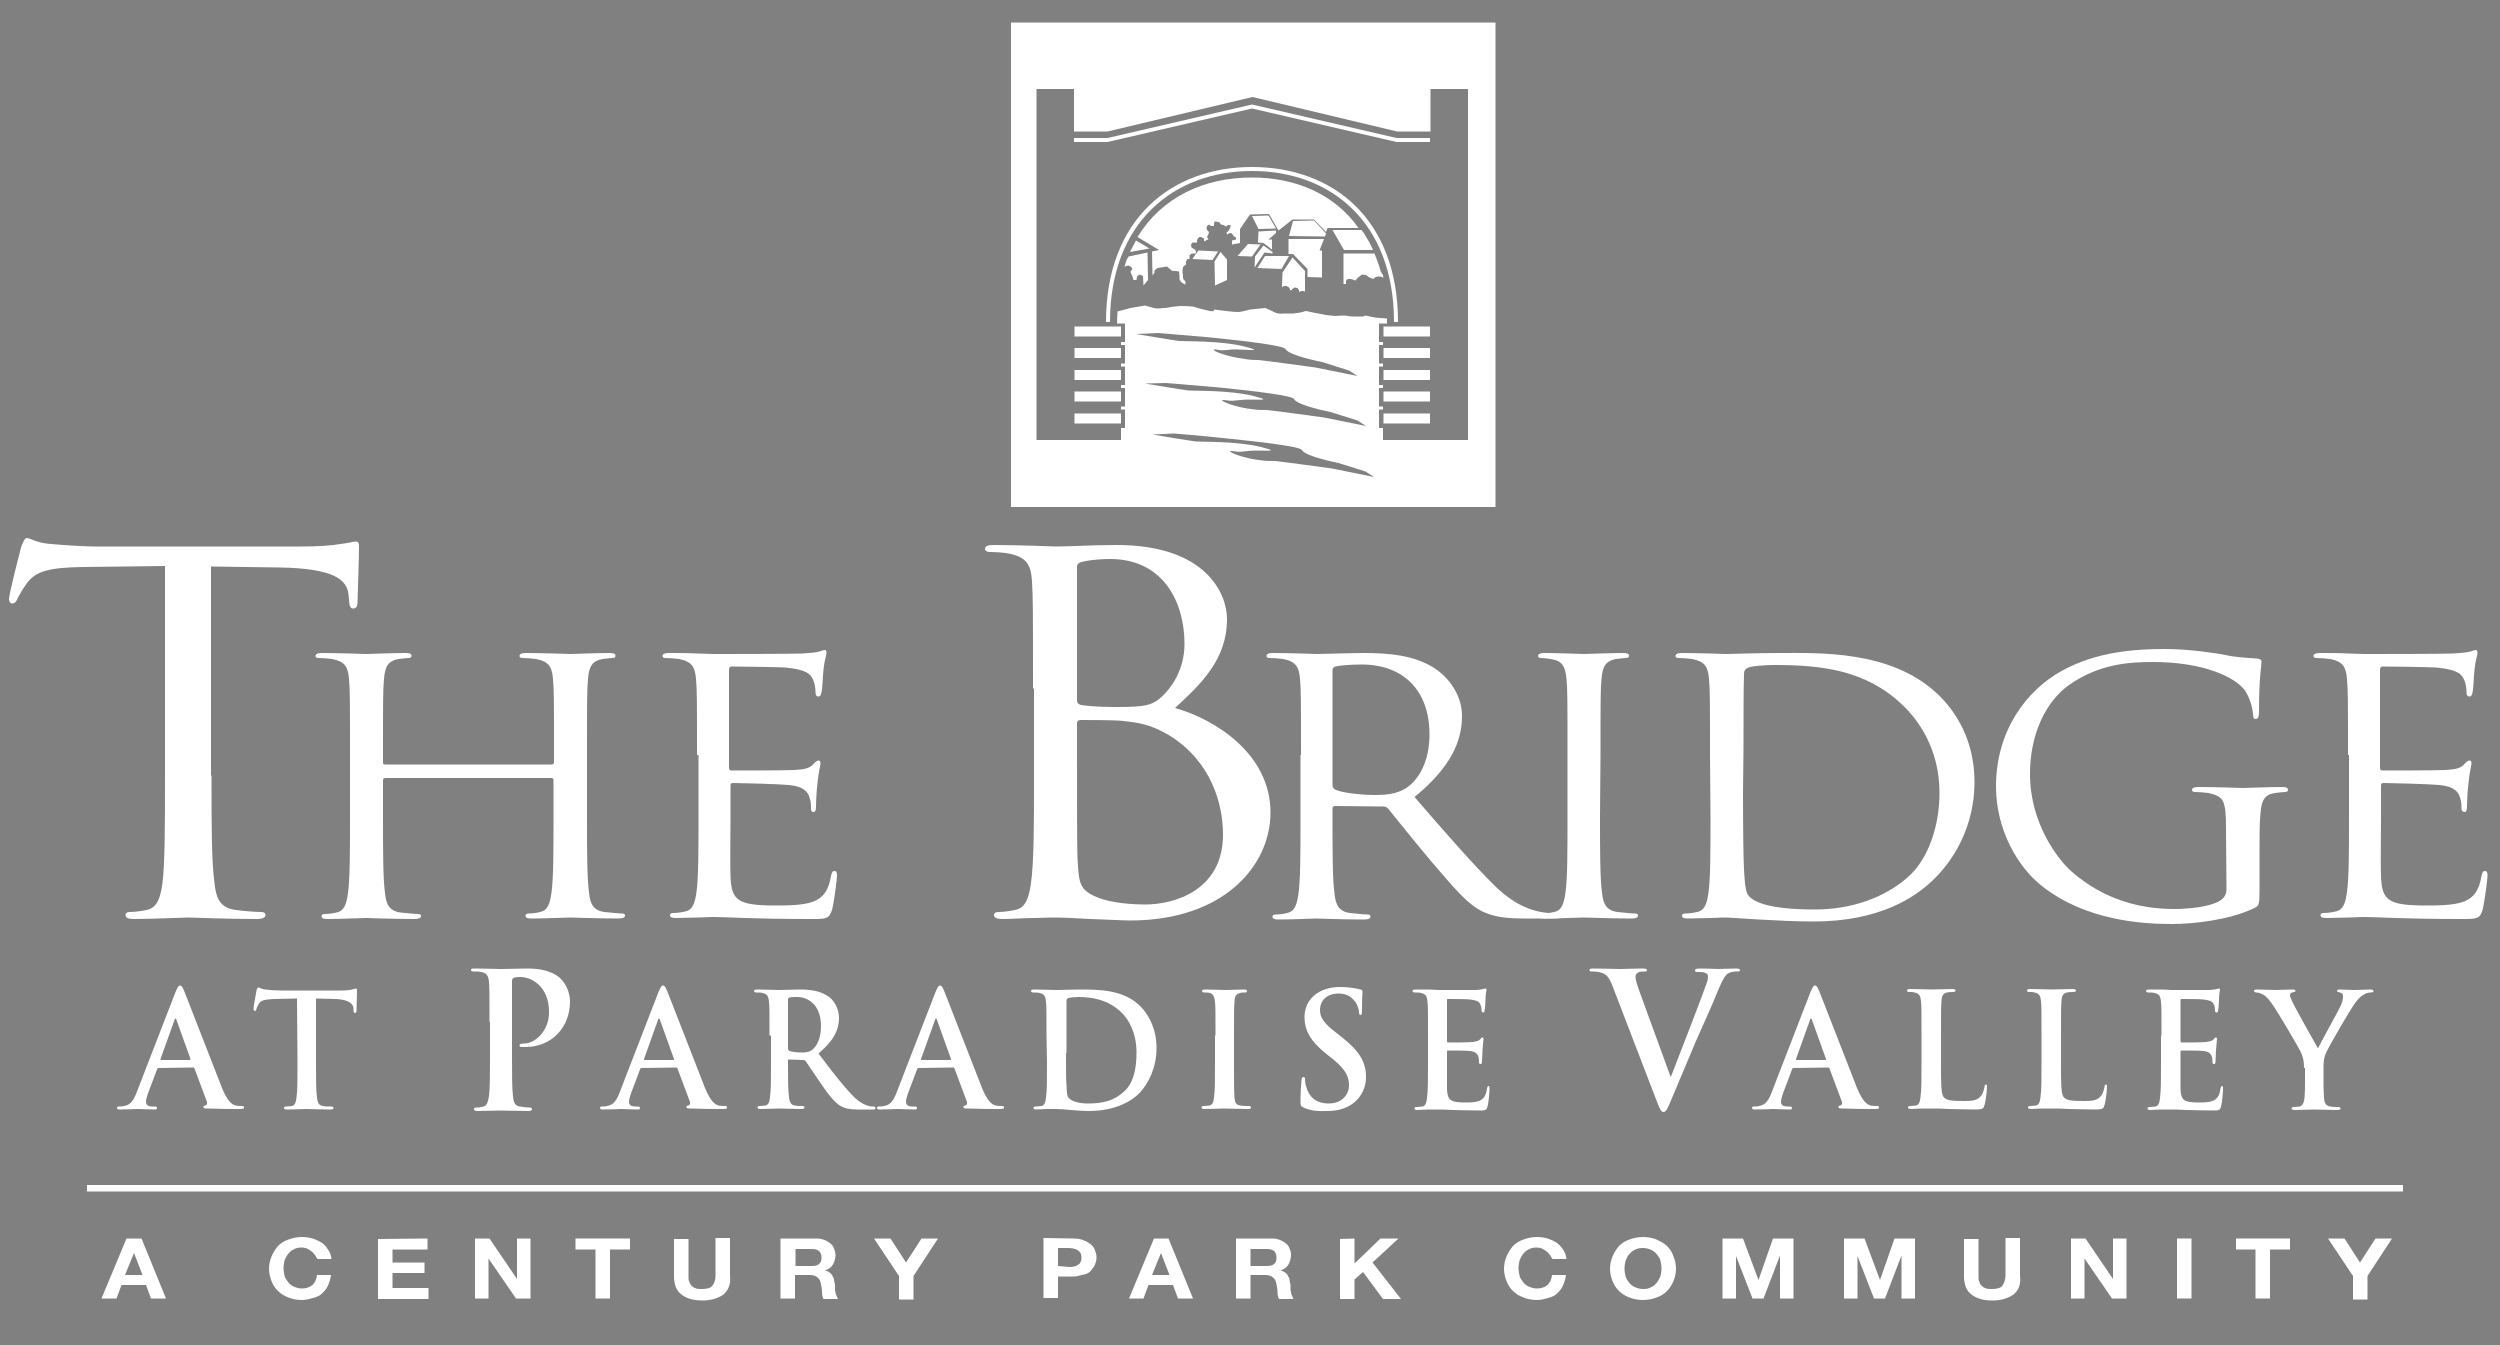 <?xml version="1.0" encoding="utf-8"?>
<!-- Generator: Adobe Illustrator 25.4.1, SVG Export Plug-In . SVG Version: 6.00 Build 0)  -->
<svg version="1.1" id="Layer_1" xmlns="http://www.w3.org/2000/svg" xmlns:xlink="http://www.w3.org/1999/xlink" x="0px" y="0px"
	 viewBox="0 0 500 269" style="enable-background:new 0 0 500 269;" xml:space="preserve">
<rect x="0" y="0" width="500" height="269" fill="#808080" stroke="none"/>
<style type="text/css">
	.st0{display:none;}
	.st1{display:inline;stroke:#000000;}
	.st2{fill:#00583D;}
	.st3{fill:#FFFFFF;}
</style>
<g id="Layer_1_1_">
</g>
<g id="Layer_4" class="st0">
	<rect class="st1" width="500" height="251"/>
</g>
<path class="st2" d="M250.4,35.2"/>
<path class="st2" d="M250.4,35.2"/>
<g>
	<polygon class="st3" points="253.7,43.1 250.5,43.2 250.4,43.2 251.7,45.8 255.2,45.7 	"/>
	<polygon class="st3" points="255.2,46.1 251.7,46.3 251.6,48.5 252.7,48.6 254.4,49.9 254.4,47.9 253.7,47.9 255.2,46.6 	"/>
	<polygon class="st3" points="242.9,52.3 243,57.1 245.4,56 245.4,51.9 244.1,50.4 	"/>
	<polygon class="st3" points="249.6,48.8 247.5,51.2 250.4,51.3 252.1,48.9 	"/>
	<polygon class="st3" points="257.7,47.8 257.7,50.8 258.6,50.8 261.5,53.8 261.5,55.4 264.4,55.5 264.4,50.1 263.9,50.1 
		264.8,47.8 	"/>
	<polygon class="st3" points="254.5,50.7 254.5,50.4 252.7,49.1 251,51.3 250.9,53.5 252.9,50.5 	"/>
	<polygon class="st3" points="253,51.2 251.5,53.6 256.3,53.8 257.8,51.2 	"/>
	<path class="st3" d="M258.5,51.5l-2,3l-0.1,2.8v0.2l0.2-0.2c0,0,0.3-0.3,0.9,0C258,57.5,258,58,258,58l0.2,0.1l0.4-0.4l0.3-0.2
		l0.6,0.1l0.3,0.4v0.4l0.5-0.2h0.4l0.3,0.1v-4.1L258.5,51.5z"/>
	<rect x="214.9" y="78.3" class="st3" width="9.3" height="2"/>
	<rect x="214.9" y="82.7" class="st3" width="9.3" height="2"/>
	<rect x="214.9" y="74" class="st3" width="9.3" height="2"/>
	<path class="st3" d="M225.7,51.3c0,0.1-0.1,0.2-0.2,0.4l-0.1,0.1c-0.2,0.5-0.4,1.1-0.5,1.6l0.3-0.2l0.5-0.1l0.4,0.2l0.4,0.4
		l-0.4,0.7l0.4,0.9l0.2,0.7h0.6l0.1-0.7l0.5-0.4l0.7,0.3l0.1,1.9l0.9-1.1l-0.1-5.5L225.7,51.3z"/>
	<rect x="214.9" y="69.6" class="st3" width="9.3" height="2"/>
	<path class="st3" d="M227.2,48.1l-1,1.9c-0.1,0.1-0.1,0.2-0.2,0.4l3.9-0.7L227.2,48.1L227.2,48.1z"/>
	<rect x="214.9" y="65.3" class="st3" width="9.3" height="2"/>
	<rect x="276.7" y="74" class="st3" width="9.3" height="2"/>
	<rect x="276.7" y="78.3" class="st3" width="9.3" height="2"/>
	<rect x="276.7" y="69.6" class="st3" width="9.3" height="2"/>
	<rect x="276.7" y="82.7" class="st3" width="9.3" height="2"/>
	<path class="st3" d="M279.6,64.4c0-20.8-13.2-31-29.2-31c-15.9,0-29.2,10.2-29.2,31h0.8c0-20,12.8-30.2,28.4-30.2
		s28.4,10.1,28.4,30.2H279.6z"/>
	<rect x="276.7" y="65.3" class="st3" width="9.3" height="2"/>
	<path class="st3" d="M202.2,4.5v96.9h96.9V4.5H202.2z M248.9,69.3c-4.7-1.2-12-1-13-1.1s-8.7-1.4-8.7-1.4l4.3-0.2
		c0,0,5.1,0.4,10.7,0.9c6.9,0.7,14.5,1.6,14.9,2.3c0.6,1.3,7.3,2.6,7.3,2.6l5.4,1.7l1.7,1.1l-8.4-1.7c0,0-10.2-1.4-11.4-1.5
		s-0.5,0.2-4-0.4s-5.9-1.8-4.6-1.7c1.2,0.1,0.7,0.3,3.3,0C248.8,69.8,253.5,70.5,248.9,69.3z M233.2,76.6c0,0,5.1,0.4,10.7,0.9
		c6.9,0.7,14.5,1.6,14.9,2.3c0.6,1.3,7.3,2.6,7.3,2.6l5.4,1.7l1.7,1.1l-8.4-1.7c0,0-10.2-1.4-11.4-1.5s-0.5,0.2-4-0.3
		c-3.5-0.6-5.9-1.8-4.6-1.7c1.2,0.1,0.7,0.3,3.3,0c2.5-0.3,7.3,0.4,2.6-0.8c-4.7-1.2-12-1-13-1.1s-8.7-1.4-8.7-1.4L233.2,76.6z
		 M266.4,93.7c0,0-10.2-1.4-11.4-1.5c-1.3-0.1-0.5,0.2-4-0.3c-3.5-0.6-5.9-1.8-4.6-1.7c1.2,0.1,0.7,0.3,3.2,0s7.3,0.4,2.6-0.8
		c-4.7-1.2-12-1-13-1.1s-8.7-1.4-8.7-1.4l4.3-0.2c0,0,5.1,0.4,10.7,1c6.8,0.7,14.5,1.6,14.9,2.3c0.6,1.3,7.3,2.6,7.3,2.6l5.4,1.7
		l1.7,1.1L266.4,93.7z M293.5,88h-16.9v-2.4h-0.8v-3.7h0.8v-0.6h-0.8v-3.7h0.8V77h-0.8v-3.7h0.8v-0.6h-0.8V69h0.8v-0.6h-0.8v-3.7
		h1.6c0-0.4,0-0.7,0-1l-1.3-0.1l-1.1-0.1c0,0-1.1-0.2-1.5-0.3c-0.4-0.2-0.9,0.1-0.9,0.1s-0.9,0-1.5,0s-0.9,0-1.5-0.1
		c-0.6-0.2-2.6,0-2.6,0l-1.8-0.2l-2.6-0.5l-1.4-0.3l-1.1,0.3l-1.4,0.2h-2.1c0,0-0.8,0.2-1.8-0.3c-1.1-0.5-1.7-0.8-1.7-0.8l-3.1,0.3
		c0,0-1.7,0.5-2.4,0.5c-0.8,0-2.4-0.2-2.4-0.2l-2.4-0.3c0,0,0.2,0.5-0.8,0.3c-0.9-0.2-2.6-0.6-3.1-0.8s-2.9-0.2-2.9-0.2l-1.8,0.2
		c0,0-0.9,0.2-1.4,0.2s-1.2,0.2-2,0s-1.8-0.5-1.8-0.5l-2.9,0.5l-2.6,0.7c0,0.8-0.1,1.6-0.1,2.4h1.6v3.7h-0.8V69h0.8v3.7h-0.8v0.6
		h0.8V77h-0.8v0.6h0.8v3.7h-0.8v0.6h0.8v3.7h-0.8V88h-16.9V17.8h7.5v8.5h6.7l29-6.9l28.9,6.9h6.7v-8.5h7.5V88H293.5z"/>
	<polygon class="st3" points="250.4,20.9 221.5,27.6 214.8,27.6 214.8,28.4 221.5,28.4 250.4,21.7 279.3,28.4 286,28.4 286,27.6 
		279.3,27.6 	"/>
	<polygon class="st3" points="239.2,50.7 238.5,51.8 242.5,52 243.6,50.3 239.7,50.1 239.3,50.6 239.4,50.7 	"/>
	<path class="st3" d="M250.4,35.5c-9.6,0-18,3.9-22.9,11.9l4.3,2.6l-1.4,0.3l0.1,4.8l0.4-0.6v-0.4l0.6-0.5l1.9-0.3l0.7,0.6l0.4,0.3
		h0.6l0.7,0.1l0.1,0.9v0.7l0.4,0.6l0.7,0.4l0.1-0.2v-0.4l-0.4-0.4l-0.1-0.4V55l-0.1-0.5V54l0.1-0.6c0,0,0,0,0.6-0.5v-0.6l0.3-0.5
		h0.4v-0.4V51l0.5-0.3h0.7l0.1-0.2l-0.1-0.5l-0.8-0.5l-0.1-0.6l0.3-0.4h0.4h0.5V48l0.4-0.6h0.4l0.6,0.3c0,0,0,0,0,0.4
		s0.5-0.1,0.5-0.1l0.4-0.1l-0.3-0.5c0,0,0,0,0.3-0.6l0.1-0.4l-0.4-0.4l-0.1-0.4l0.1-0.4l0.4-0.3l0.4,0.3h0.6v-0.4l0.1-0.5l0.9,0.1
		l0.4,0.5l0.5,0.1l0.5,0.3l0.4-0.3h0.5v0.4l-0.4,0.8l-0.4,0.3l0.1,0.4l0.6-0.3l0.4,0.1l0.3,0.5l0.5,0.3v0.4l-0.4,0.1l-0.4,0.1v0.4
		v0.4l0.5-0.1l1.1-0.2v-2.8l2-2.9l3.8-0.1l1.9,3.3l2.8-2.2h4.3l2.4,2.5l0.3-0.8h6.2C266.9,38.8,259.1,35.5,250.4,35.5z"/>
	<polygon class="st3" points="258.6,44.2 257.8,47.2 265,47.3 265.2,46.7 262.8,44.1 	"/>
	<path class="st3" d="M272.9,46.8l-0.3-0.4c-0.1-0.1-0.2-0.3-0.3-0.4h-5.8l2.3,4h5.8c-0.2-0.5-0.5-1-0.7-1.5
		C273.6,48,273.2,47.4,272.9,46.8z"/>
	<path class="st3" d="M276,53.8c-0.1-0.3-0.2-0.7-0.3-1c-0.3-0.7-0.5-1.4-0.8-2.1h-6.2v6.1h0.5c0,0,0,0,0-0.3
		c-0.1-1.1,1.3-0.6,1.3-0.6l0.6,0.2l0.5-0.6l0.8-0.6l0.8,0.1l0.7,0.5l0.8,0.3l0.4-0.4l0.4-0.1h0.5l0.4,0.1l0.3,0.2
		c-0.1-0.2-0.1-0.4-0.1-0.6C276.2,54.5,276.1,54.2,276,53.8z"/>
	<path class="st3" d="M274.6,50L274.6,50c0.1,0.2,0.2,0.4,0.3,0.7l0,0C274.8,50.4,274.7,50.2,274.6,50z"/>
</g>
<path class="st3" d="M31.7,213.6c-0.2,0-0.2,0.1-0.3,0.3l-1.7,4.5c-0.3,0.8-0.5,1.6-0.5,1.9c0,0.6,0.3,1,1.2,1h0.5
	c0.4,0,0.5,0.1,0.5,0.3c0,0.3-0.2,0.3-0.5,0.3c-1,0-2.3-0.1-3.3-0.1c-0.3,0-2,0.1-3.6,0.1c-0.4,0-0.6-0.1-0.6-0.3s0.1-0.3,0.4-0.3
	s0.7,0,1-0.1c1.4-0.2,2-1.3,2.6-2.9l7.7-19.9c0.4-0.9,0.6-1.3,0.9-1.3c0.3,0,0.5,0.3,0.8,1c0.7,1.7,5.7,14.7,7.6,19.5
	c1.2,2.9,2.1,3.3,2.7,3.5c0.5,0.1,0.9,0.1,1.3,0.1c0.2,0,0.4,0,0.4,0.3s-0.3,0.3-1.4,0.3c-1.1,0-3.3,0-5.8-0.1c-0.6,0-0.9,0-0.9-0.3
	c0-0.2,0.1-0.3,0.4-0.3c0.2-0.1,0.4-0.3,0.3-0.7l-2.5-6.7c-0.1-0.2-0.2-0.2-0.3-0.2L31.7,213.6L31.7,213.6z M37.9,212
	c0.2,0,0.2-0.1,0.2-0.2l-2.8-7.8c0-0.1-0.1-0.3-0.2-0.3c-0.1,0-0.2,0.2-0.2,0.3l-2.8,7.8c0,0.1,0,0.2,0.1,0.2H37.9z"/>
<path class="st3" d="M59.4,199.7l-4.6,0.1c-1.8,0.1-2.5,0.2-3,0.9c-0.3,0.5-0.5,0.9-0.5,1.1c-0.1,0.3-0.2,0.4-0.3,0.4
	c-0.2,0-0.3-0.2-0.3-0.5c0-0.5,0.6-3.4,0.6-3.6c0.1-0.4,0.2-0.6,0.4-0.6s0.6,0.3,1.3,0.4c0.9,0.1,2.1,0.2,3.1,0.2h12.2
	c1,0,1.7-0.1,2.1-0.2c0.5-0.1,0.7-0.2,0.8-0.2c0.2,0,0.2,0.2,0.2,0.7c0,0.7-0.1,2.9-0.1,3.7c0,0.3-0.1,0.5-0.3,0.5
	c-0.2,0-0.3-0.2-0.3-0.6v-0.4c-0.1-0.8-0.9-1.7-3.6-1.8l-3.9-0.1v13c0,2.9,0,5.4,0.2,6.8c0.1,0.9,0.3,1.6,1.2,1.7
	c0.4,0.1,1.1,0.1,1.6,0.1c0.3,0,0.5,0.1,0.5,0.3s-0.2,0.3-0.6,0.3c-2,0-4-0.1-4.8-0.1c-0.7,0-2.6,0.1-3.9,0.1
	c-0.4,0-0.6-0.1-0.6-0.3s0.1-0.3,0.5-0.3c0.5,0,0.8-0.1,1.1-0.1c0.6-0.1,0.8-0.8,0.9-1.7c0.2-1.3,0.2-3.8,0.2-6.8L59.4,199.7
	L59.4,199.7z"/>
<path class="st3" d="M97.9,204.4c0-5.7,0-6.7-0.1-7.9c-0.1-1.3-0.4-1.9-1.6-2.1c-0.3-0.1-0.9-0.1-1.4-0.1c-0.4,0-0.6-0.1-0.6-0.3
	c0-0.3,0.3-0.3,0.8-0.3c1.9,0,4.2,0.1,5.2,0.1c1.5,0,3.6-0.1,5.3-0.1c4.5,0,6.2,1.6,6.7,2.1c0.8,0.8,1.8,2.5,1.8,4.5
	c0,5.3-3.8,9.1-8.9,9.1c-0.2,0-0.6,0-0.8,0c-0.2,0-0.4-0.1-0.4-0.3c0-0.3,0.3-0.4,1-0.4c2,0,4.9-2.4,4.9-6.2c0-1.2-0.1-3.7-2.1-5.6
	c-1.3-1.2-2.8-1.5-3.6-1.5c-0.5,0-1.1,0-1.4,0.2c-0.2,0.1-0.3,0.3-0.3,0.7v15c0,3.4,0,6.4,0.2,8c0.1,1,0.3,1.9,1.4,2
	c0.5,0.1,1.3,0.2,1.8,0.2c0.4,0,0.6,0.1,0.6,0.3c0,0.3-0.3,0.4-0.7,0.4c-2.4,0-4.7-0.1-5.6-0.1c-0.8,0-3.1,0.1-4.6,0.1
	c-0.5,0-0.7-0.1-0.7-0.4c0-0.2,0.1-0.3,0.6-0.3s1-0.1,1.3-0.2c0.7-0.1,0.9-1,1.1-2.1c0.2-1.6,0.2-4.5,0.2-8v-6.8L97.9,204.4
	L97.9,204.4z"/>
<path class="st3" d="M128.3,213.6c-0.2,0-0.2,0.1-0.3,0.3l-1.7,4.5c-0.3,0.8-0.5,1.6-0.5,1.9c0,0.6,0.3,1,1.2,1h0.5
	c0.4,0,0.5,0.1,0.5,0.3c0,0.3-0.2,0.3-0.5,0.3c-1,0-2.3-0.1-3.3-0.1c-0.3,0-2,0.1-3.6,0.1c-0.4,0-0.6-0.1-0.6-0.3s0.1-0.3,0.4-0.3
	s0.7,0,1-0.1c1.4-0.2,2-1.3,2.6-2.9l7.7-19.9c0.4-0.9,0.6-1.3,0.9-1.3c0.3,0,0.5,0.3,0.8,1c0.7,1.7,5.7,14.7,7.6,19.5
	c1.2,2.9,2.1,3.3,2.7,3.5c0.5,0.1,0.9,0.1,1.3,0.1c0.2,0,0.4,0,0.4,0.3s-0.3,0.3-1.4,0.3c-1.1,0-3.3,0-5.8-0.1c-0.6,0-0.9,0-0.9-0.3
	c0-0.2,0.1-0.3,0.4-0.3c0.2-0.1,0.4-0.3,0.3-0.7l-2.5-6.7c-0.1-0.2-0.2-0.2-0.3-0.2L128.3,213.6L128.3,213.6z M134.6,212
	c0.2,0,0.2-0.1,0.2-0.2L132,204c0-0.1-0.1-0.3-0.2-0.3c-0.1,0-0.2,0.2-0.2,0.3l-2.8,7.8c0,0.1,0,0.2,0.1,0.2H134.6z"/>
<path class="st3" d="M153.9,207.1c0-4.8,0-5.7-0.1-6.7c-0.1-1.1-0.3-1.6-1.3-1.8c-0.2-0.1-0.8-0.1-1.2-0.1c-0.3,0-0.5-0.1-0.5-0.3
	s0.2-0.3,0.7-0.3c1.6,0,3.6,0.1,4.2,0.1c1,0,3.4-0.1,4.3-0.1c1.9,0,4,0.2,5.7,1.4c0.9,0.6,2.1,2.2,2.1,4.3c0,2.3-1,4.5-4.1,7.1
	c2.7,3.6,4.9,6.4,6.7,8.3c1.7,1.8,3,2.1,3.4,2.2c0.3,0.1,0.6,0.1,0.9,0.1c0.2,0,0.4,0.1,0.4,0.3c0,0.3-0.2,0.3-0.6,0.3h-2.9
	c-1.7,0-2.5-0.2-3.3-0.6c-1.3-0.7-2.5-2.2-4.2-4.7c-1.2-1.7-2.6-3.9-3-4.4c-0.2-0.2-0.3-0.2-0.6-0.2l-2.7-0.1
	c-0.2,0-0.2,0.1-0.2,0.3v0.4c0,3,0,5.5,0.2,6.8c0.1,0.9,0.3,1.6,1.2,1.7c0.5,0.1,1.1,0.1,1.5,0.1c0.2,0,0.4,0.1,0.4,0.3
	s-0.2,0.3-0.6,0.3c-1.8,0-4.1-0.1-4.5-0.1c-0.6,0-2.5,0.1-3.7,0.1c-0.4,0-0.6-0.1-0.6-0.3s0.1-0.3,0.5-0.3c0.5,0,0.8-0.1,1.1-0.1
	c0.6-0.1,0.8-0.8,0.9-1.7c0.2-1.3,0.2-3.8,0.2-6.8v-5.5H153.9z M157.6,209.6c0,0.3,0.1,0.5,0.3,0.6c0.6,0.2,1.6,0.3,2.3,0.3
	c1.2,0,1.6-0.1,2.2-0.5c0.9-0.7,1.8-2.2,1.8-4.8c0-4.5-2.9-5.8-4.7-5.8c-0.8,0-1.3,0-1.6,0.1c-0.2,0.1-0.3,0.2-0.3,0.4V209.6z"/>
<path class="st3" d="M183.7,213.6c-0.2,0-0.2,0.1-0.3,0.3l-1.7,4.5c-0.3,0.8-0.5,1.6-0.5,1.9c0,0.6,0.3,1,1.2,1h0.5
	c0.4,0,0.5,0.1,0.5,0.3c0,0.3-0.2,0.3-0.5,0.3c-1,0-2.3-0.1-3.3-0.1c-0.3,0-2,0.1-3.6,0.1c-0.4,0-0.6-0.1-0.6-0.3s0.1-0.3,0.4-0.3
	c0.3,0,0.7,0,1-0.1c1.4-0.2,2-1.3,2.6-2.9l7.7-19.9c0.4-0.9,0.6-1.3,0.9-1.3c0.3,0,0.5,0.3,0.8,1c0.7,1.7,5.7,14.7,7.6,19.5
	c1.2,2.9,2.1,3.3,2.7,3.5c0.5,0.1,0.9,0.1,1.3,0.1c0.2,0,0.4,0,0.4,0.3s-0.3,0.3-1.4,0.3c-1.1,0-3.3,0-5.8-0.1c-0.6,0-0.9,0-0.9-0.3
	c0-0.2,0.1-0.3,0.4-0.3c0.2-0.1,0.4-0.3,0.3-0.7l-2.5-6.7c-0.1-0.2-0.2-0.2-0.3-0.2L183.7,213.6L183.7,213.6z M190,212
	c0.2,0,0.2-0.1,0.2-0.2l-2.8-7.8c0-0.1-0.1-0.3-0.2-0.3c-0.1,0-0.2,0.2-0.2,0.3l-2.8,7.8c0,0.1,0,0.2,0.1,0.2H190z"/>
<path class="st3" d="M209.3,207.1c0-4.8,0-5.7-0.1-6.7c-0.1-1.1-0.3-1.6-1.3-1.8c-0.2-0.1-0.8-0.1-1.2-0.1c-0.3,0-0.5-0.1-0.5-0.3
	s0.2-0.3,0.7-0.3c1.6,0,3.6,0.1,4.4,0.1c1,0,2.9-0.1,4.7-0.1c3.8,0,9,0,12.3,3.6c1.5,1.6,3,4.3,3,8.1c0,4-1.6,7-3.3,8.9
	c-1.4,1.5-4.6,3.7-10.3,3.7c-1.1,0-2.4-0.1-3.5-0.2c-1.2-0.1-2.2-0.2-3-0.2c-0.3,0-1,0-1.8,0c-0.7,0-1.5,0.1-2.1,0.1
	c-0.4,0-0.6-0.1-0.6-0.3s0.1-0.3,0.5-0.3c0.5,0,0.8-0.1,1.1-0.1c0.6-0.1,0.8-0.8,0.9-1.7c0.2-1.3,0.2-3.8,0.2-6.8L209.3,207.1
	L209.3,207.1z M213.2,210.6c0,3.4,0,5.8,0.1,6.4c0,0.8,0.1,2.1,0.3,2.4c0.4,0.6,1.6,1.3,4,1.3c3.1,0,5.2-0.6,7.1-2.3
	c2-1.7,2.6-4.6,2.6-7.9c0-4-1.6-6.6-2.9-7.9c-2.8-2.8-6.3-3.2-8.7-3.2c-0.6,0-1.8,0.1-2,0.2c-0.3,0.1-0.4,0.3-0.4,0.6
	c0,1.1,0,3.8,0,6.3v4.1L213.2,210.6L213.2,210.6z"/>
<path class="st3" d="M243.1,207.1c0-4.8,0-5.7-0.1-6.7c-0.1-1.1-0.4-1.6-1-1.8c-0.3-0.1-0.7-0.1-1.1-0.1c-0.3,0-0.5-0.1-0.5-0.3
	s0.2-0.3,0.7-0.3c1.2,0,3.1,0.1,4,0.1c0.8,0,2.6-0.1,3.7-0.1c0.4,0,0.6,0.1,0.6,0.3c0,0.3-0.2,0.3-0.5,0.3s-0.6,0-0.9,0.1
	c-0.8,0.2-1.1,0.7-1.1,1.8c-0.1,1-0.1,1.9-0.1,6.7v5.6c0,3.1,0,5.6,0.1,6.9c0.1,0.9,0.3,1.4,1.2,1.5c0.4,0.1,1.1,0.1,1.6,0.1
	c0.3,0,0.5,0.1,0.5,0.3s-0.2,0.3-0.6,0.3c-2,0-4-0.1-4.8-0.1c-0.7,0-2.6,0.1-3.9,0.1c-0.4,0-0.6-0.1-0.6-0.3s0.1-0.3,0.5-0.3
	c0.5,0,0.8-0.1,1.1-0.1c0.6-0.1,0.8-0.7,0.9-1.6c0.2-1.3,0.2-3.8,0.2-6.9v-5.5H243.1z"/>
<path class="st3" d="M260.7,221.5c-0.5-0.2-0.6-0.4-0.6-1.1c0-1.7,0.1-3.6,0.2-4.2c0-0.5,0.1-0.8,0.4-0.8s0.3,0.3,0.3,0.5
	c0,0.4,0.1,1.1,0.3,1.6c0.7,2.4,2.5,3.2,4.4,3.2c2.8,0,4.1-1.9,4.1-3.6c0-1.6-0.5-3-3-5.1l-1.4-1.1c-3.4-2.7-4.5-4.9-4.5-7.5
	c0-3.5,2.8-6,7.1-6c2,0,3.3,0.3,4.1,0.5c0.3,0.1,0.4,0.2,0.4,0.4c0,0.4-0.1,1.3-0.1,3.8c0,0.7-0.1,0.9-0.3,0.9
	c-0.2,0-0.3-0.2-0.3-0.6c0-0.3-0.2-1.3-0.8-2.1c-0.5-0.6-1.3-1.6-3.3-1.6c-2.3,0-3.7,1.4-3.7,3.3c0,1.5,0.7,2.6,3.3,4.6l0.9,0.7
	c3.7,2.9,5,5.1,5,8.1c0,1.8-0.7,4-2.9,5.5c-1.5,1-3.3,1.3-4.9,1.3C263.4,222.3,262,222.1,260.7,221.5z"/>
<path class="st3" d="M285.6,207.1c0-4.8,0-5.7-0.1-6.7c-0.1-1.1-0.3-1.6-1.3-1.8c-0.2-0.1-0.8-0.1-1.2-0.1c-0.3,0-0.5-0.1-0.5-0.3
	s0.2-0.3,0.7-0.3c0.8,0,1.7,0,2.5,0s1.5,0.1,1.9,0.1c1,0,7.1,0,7.7,0c0.6-0.1,1.1-0.1,1.3-0.2c0.2,0,0.3-0.1,0.5-0.1
	s0.2,0.1,0.2,0.3s-0.2,0.6-0.2,2.1c0,0.3-0.1,1.7-0.2,2.1c0,0.2-0.1,0.3-0.3,0.3s-0.3-0.2-0.3-0.4s0-0.8-0.2-1.1
	c-0.2-0.6-0.5-0.9-2.1-1.1c-0.5-0.1-3.7-0.1-4.4-0.1c-0.2,0-0.2,0.1-0.2,0.3v8c0,0.2,0,0.4,0.2,0.4c0.7,0,4.2,0,4.9-0.1
	c0.7-0.1,1.2-0.2,1.5-0.5c0.2-0.3,0.3-0.4,0.5-0.4c0.1,0,0.2,0.1,0.2,0.3s-0.1,0.7-0.2,2.3c0,0.6-0.1,1.9-0.1,2.1
	c0,0.3,0,0.6-0.3,0.6c-0.2,0-0.3-0.1-0.3-0.3c0-0.3,0-0.7-0.1-1.1c-0.2-0.6-0.6-1.1-1.7-1.2c-0.6-0.1-3.6-0.1-4.4-0.1
	c-0.2,0-0.2,0.1-0.2,0.3v2.5c0,1.1,0,4,0,4.9c0.1,2.2,0.6,2.7,3.7,2.7c0.8,0,2.1,0,2.9-0.4s1.2-1,1.4-2.4c0.1-0.3,0.1-0.5,0.3-0.5
	c0.2,0,0.2,0.3,0.2,0.6c0,0.7-0.2,2.9-0.4,3.5c-0.2,0.8-0.5,0.8-1.7,0.8c-2.3,0-4-0.1-5.3-0.1c-1.3-0.1-2.3-0.1-3.2-0.1
	c-0.3,0-1,0-1.7,0s-1.5,0.1-2.1,0.1c-0.4,0-0.6-0.1-0.6-0.3s0.1-0.3,0.5-0.3c0.5,0,0.8-0.1,1.1-0.1c0.6-0.1,0.8-0.8,0.9-1.7
	c0.2-1.3,0.2-3.8,0.2-6.8L285.6,207.1L285.6,207.1z"/>
<path class="st3" d="M322.5,197.2c-0.8-2.1-1.4-2.5-2.8-2.8c-0.5-0.1-1.1-0.1-1.4-0.1s-0.4-0.1-0.4-0.3c0-0.3,0.4-0.3,0.9-0.3
	c1.9,0,4,0.1,5.3,0.1c0.9,0,2.6-0.1,4.5-0.1c0.4,0,0.8,0.1,0.8,0.3c0,0.3-0.2,0.3-0.5,0.3c-0.6,0-1.1,0-1.4,0.3
	c-0.3,0.2-0.4,0.4-0.4,0.8c0,0.5,0.3,1.5,0.8,2.9l6.2,17h0.1c1.6-4.1,6.3-16.2,7.1-18.6c0.2-0.5,0.3-1,0.3-1.4
	c0-0.3-0.1-0.6-0.5-0.7c-0.4-0.2-1-0.2-1.5-0.2c-0.3,0-0.6,0-0.6-0.3s0.3-0.4,1-0.4c1.8,0,3.3,0.1,3.8,0.1c0.6,0,2.3-0.1,3.4-0.1
	c0.5,0,0.8,0.1,0.8,0.3c0,0.3-0.2,0.3-0.6,0.3s-1.1,0-1.8,0.4c-0.5,0.3-1,1-2,3.4c-1.4,3.5-2.4,5.5-4.4,10.1
	c-2.3,5.5-4,9.5-4.8,11.4c-0.9,2.2-1.2,2.8-1.7,2.8s-0.7-0.5-1.4-2.3L322.5,197.2z"/>
<path class="st3" d="M358.7,213.6c-0.2,0-0.2,0.1-0.3,0.3l-1.7,4.5c-0.3,0.8-0.5,1.6-0.5,1.9c0,0.6,0.3,1,1.2,1h0.5
	c0.4,0,0.5,0.1,0.5,0.3c0,0.3-0.2,0.3-0.5,0.3c-1,0-2.3-0.1-3.3-0.1c-0.3,0-2,0.1-3.6,0.1c-0.4,0-0.6-0.1-0.6-0.3s0.1-0.3,0.4-0.3
	s0.7,0,1-0.1c1.4-0.2,2-1.3,2.6-2.9l7.7-19.9c0.4-0.9,0.6-1.3,0.9-1.3s0.5,0.3,0.8,1c0.7,1.7,5.7,14.7,7.6,19.5
	c1.2,2.9,2.1,3.3,2.7,3.5c0.5,0.1,0.9,0.1,1.3,0.1c0.2,0,0.4,0,0.4,0.3s-0.3,0.3-1.4,0.3s-3.3,0-5.8-0.1c-0.6,0-0.9,0-0.9-0.3
	c0-0.2,0.1-0.3,0.4-0.3c0.2-0.1,0.4-0.3,0.3-0.7l-2.5-6.7c-0.1-0.2-0.2-0.2-0.3-0.2L358.7,213.6L358.7,213.6z M365,212
	c0.2,0,0.2-0.1,0.2-0.2l-2.8-7.8c0-0.1-0.1-0.3-0.2-0.3s-0.2,0.2-0.2,0.3l-2.8,7.8c0,0.1,0,0.2,0.1,0.2H365z"/>
<path class="st3" d="M388.2,212.7c0,4.1,0,6.2,0.6,6.8c0.5,0.5,1.3,0.7,3.7,0.7c1.6,0,2.8,0,3.6-0.9c0.4-0.4,0.7-1.3,0.8-1.9
	c0-0.3,0.1-0.5,0.3-0.5c0.2,0,0.2,0.2,0.2,0.5s-0.2,2.7-0.5,3.6c-0.2,0.7-0.3,0.9-1.9,0.9c-2.2,0-3.8-0.1-5.2-0.1
	c-1.4-0.1-2.5-0.1-3.7-0.1c-0.3,0-1,0-1.8,0c-0.7,0-1.5,0.1-2.1,0.1c-0.4,0-0.6-0.1-0.6-0.3s0.1-0.3,0.5-0.3c0.5,0,0.8-0.1,1.1-0.1
	c0.6-0.1,0.8-0.8,0.9-1.7c0.2-1.3,0.2-3.8,0.2-6.8V207c0-4.8,0-5.7-0.1-6.7c-0.1-1.1-0.3-1.6-1.3-1.8c-0.2-0.1-0.6-0.1-1-0.1
	c-0.3,0-0.5-0.1-0.5-0.3s0.2-0.3,0.7-0.3c1.4,0,3.4,0.1,4.2,0.1c0.7,0,3-0.1,4.2-0.1c0.4,0,0.6,0.1,0.6,0.3s-0.2,0.3-0.5,0.3
	s-0.8,0-1.2,0.1c-0.8,0.2-1.1,0.7-1.1,1.8c-0.1,1-0.1,1.9-0.1,6.7L388.2,212.7L388.2,212.7z"/>
<path class="st3" d="M412.2,212.7c0,4.1,0,6.2,0.6,6.8c0.5,0.5,1.3,0.7,3.7,0.7c1.6,0,2.8,0,3.6-0.9c0.4-0.4,0.7-1.3,0.8-1.9
	c0-0.3,0.1-0.5,0.3-0.5c0.2,0,0.2,0.2,0.2,0.5s-0.2,2.7-0.5,3.6c-0.2,0.7-0.3,0.9-1.9,0.9c-2.2,0-3.8-0.1-5.2-0.1
	c-1.4-0.1-2.5-0.1-3.7-0.1c-0.3,0-1,0-1.8,0c-0.7,0-1.5,0.1-2.1,0.1c-0.4,0-0.6-0.1-0.6-0.3s0.1-0.3,0.5-0.3c0.5,0,0.8-0.1,1.1-0.1
	c0.6-0.1,0.8-0.8,0.9-1.7c0.2-1.3,0.2-3.8,0.2-6.8V207c0-4.8,0-5.7-0.1-6.7c-0.1-1.1-0.3-1.6-1.3-1.8c-0.2-0.1-0.6-0.1-1-0.1
	c-0.3,0-0.5-0.1-0.5-0.3s0.2-0.3,0.7-0.3c1.4,0,3.4,0.1,4.2,0.1c0.7,0,3-0.1,4.2-0.1c0.4,0,0.7,0.1,0.7,0.3s-0.2,0.3-0.6,0.3
	c-0.3,0-0.8,0-1.2,0.1c-0.8,0.2-1.1,0.7-1.1,1.8c-0.1,1-0.1,1.9-0.1,6.7L412.2,212.7L412.2,212.7z"/>
<path class="st3" d="M432.3,207.1c0-4.8,0-5.7-0.1-6.7c-0.1-1.1-0.3-1.6-1.3-1.8c-0.2-0.1-0.8-0.1-1.2-0.1c-0.3,0-0.5-0.1-0.5-0.3
	s0.2-0.3,0.7-0.3c0.8,0,1.7,0,2.5,0s1.5,0.1,1.9,0.1c1,0,7.1,0,7.7,0c0.6-0.1,1.1-0.1,1.3-0.2c0.2,0,0.3-0.1,0.5-0.1
	s0.2,0.1,0.2,0.3s-0.2,0.6-0.2,2.1c0,0.3-0.1,1.7-0.2,2.1c0,0.2-0.1,0.3-0.3,0.3c-0.2,0-0.3-0.2-0.3-0.4s0-0.8-0.2-1.1
	c-0.2-0.6-0.5-0.9-2.1-1.1c-0.5-0.1-3.7-0.1-4.4-0.1c-0.2,0-0.2,0.1-0.2,0.3v8c0,0.2,0,0.4,0.2,0.4c0.7,0,4.2,0,4.9-0.1
	c0.7-0.1,1.2-0.2,1.5-0.5c0.2-0.3,0.3-0.4,0.5-0.4c0.1,0,0.2,0.1,0.2,0.3s-0.1,0.7-0.2,2.3c0,0.6-0.1,1.9-0.1,2.1
	c0,0.3,0,0.6-0.3,0.6c-0.2,0-0.3-0.1-0.3-0.3c0-0.3,0-0.7-0.1-1.1c-0.2-0.6-0.6-1.1-1.7-1.2c-0.6-0.1-3.6-0.1-4.4-0.1
	c-0.2,0-0.2,0.1-0.2,0.3v2.5c0,1.1,0,4,0,4.9c0.1,2.2,0.6,2.7,3.7,2.7c0.8,0,2.1,0,2.9-0.4s1.2-1,1.4-2.4c0.1-0.3,0.1-0.5,0.3-0.5
	c0.2,0,0.2,0.3,0.2,0.6c0,0.7-0.2,2.9-0.4,3.5c-0.2,0.8-0.5,0.8-1.7,0.8c-2.3,0-4-0.1-5.3-0.1c-1.3-0.1-2.3-0.1-3.2-0.1
	c-0.3,0-1,0-1.8,0c-0.7,0-1.5,0.1-2.1,0.1c-0.4,0-0.6-0.1-0.6-0.3s0.1-0.3,0.5-0.3c0.5,0,0.8-0.1,1.1-0.1c0.6-0.1,0.8-0.8,0.9-1.7
	c0.2-1.3,0.2-3.8,0.2-6.8v-5.7H432.3z"/>
<path class="st3" d="M460.8,213.6c0-1.7-0.3-2.4-0.7-3.3c-0.2-0.5-4.3-7.5-5.4-9.1c-0.8-1.2-1.5-2-2.1-2.3c-0.4-0.2-0.9-0.4-1.3-0.4
	c-0.2,0-0.5-0.1-0.5-0.3s0.2-0.3,0.6-0.3c0.6,0,2.9,0.1,3.9,0.1c0.6,0,1.9-0.1,3.3-0.1c0.3,0,0.5,0.1,0.5,0.3s-0.2,0.2-0.7,0.3
	c-0.3,0.1-0.4,0.3-0.4,0.6c0,0.2,0.2,0.6,0.4,1.1c0.4,1,4.7,8.6,5.2,9.5c0.3-0.8,4.2-7.7,4.6-8.7c0.3-0.7,0.4-1.2,0.4-1.7
	c0-0.3-0.1-0.7-0.6-0.8c-0.3-0.1-0.6-0.1-0.6-0.3s0.2-0.3,0.5-0.3c1,0,2,0.1,2.9,0.1c0.7,0,2.7-0.1,3.3-0.1c0.3,0,0.6,0.1,0.6,0.3
	s-0.2,0.3-0.6,0.3c-0.3,0-0.9,0.1-1.3,0.4c-0.6,0.3-1,0.7-1.7,1.6c-1,1.3-5.3,8.7-5.9,10.1c-0.5,1.1-0.5,2.1-0.5,3.2v2.6
	c0,0.5,0,1.8,0.1,3.2c0.1,0.9,0.3,1.6,1.3,1.7c0.4,0.1,1.1,0.1,1.5,0.1c0.3,0,0.5,0.1,0.5,0.3s-0.2,0.3-0.6,0.3
	c-1.9,0-3.9-0.1-4.7-0.1c-0.8,0-2.7,0.1-3.8,0.1c-0.4,0-0.7-0.1-0.7-0.3s0.2-0.3,0.5-0.3c0.4,0,0.8-0.1,1.1-0.1
	c0.6-0.1,0.9-0.8,1-1.7c0.1-1.3,0.1-2.7,0.1-3.2v-2.8L460.8,213.6L460.8,213.6z"/>
<path class="st3" d="M42.3,155.1c0,9.5,0,17.3,0.6,21.5c0.3,2.9,1,5,4.3,5.4c1.5,0.2,4,0.4,5,0.4c0.7,0,0.9,0.3,0.9,0.6
	c0,0.5-0.6,0.8-1.8,0.8c-6.1,0-13-0.3-13.6-0.3c-0.6,0-7.5,0.3-10.8,0.3c-1.2,0-1.8-0.2-1.8-0.8c0-0.3,0.2-0.6,0.9-0.6
	c1,0,2.3-0.2,3.3-0.4c2.2-0.4,2.8-2.6,3.2-5.4c0.5-4.2,0.5-12,0.5-21.5v-41.9l-16.3,0.2c-6.8,0.1-9.5,0.8-11.3,3.2
	c-1.2,1.7-1.5,2.4-1.9,3.1c-0.3,0.8-0.7,1-1.1,1c-0.3,0-0.6-0.3-0.6-0.9c0-1,2.2-9.5,2.4-10.3c0.2-0.6,0.7-1.9,1.1-1.9
	c0.8,0,1.9,1,4.9,1.2c3.2,0.3,7.4,0.5,8.7,0.5h41.4c3.5,0,6.1-0.2,7.8-0.5c1.7-0.2,2.6-0.5,3.1-0.5c0.6,0,0.6,0.6,0.6,1.2
	c0,3-0.3,9.8-0.3,10.9c0,0.9-0.3,1.3-0.8,1.3c-0.6,0-0.8-0.3-0.9-1.7l-0.1-1.1c-0.3-3-3-5.2-13.6-5.4l-13.9-0.2v41.8L42.3,155.1
	L42.3,155.1z"/>
<path class="st3" d="M117.4,163.3c0,6.7,0,12.3,0.4,15.2c0.2,2,0.7,3.6,3.1,3.9c1.1,0.1,2.8,0.3,3.5,0.3c0.5,0,0.6,0.2,0.6,0.4
	c0,0.4-0.4,0.6-1.3,0.6c-4.3,0-9.2-0.2-9.6-0.2s-5.3,0.2-7.7,0.2c-0.9,0-1.3-0.1-1.3-0.6c0-0.2,0.2-0.4,0.6-0.4
	c0.7,0,1.6-0.1,2.3-0.3c1.6-0.3,2-1.8,2.3-3.9c0.4-2.9,0.4-8.5,0.4-15.2V156c0-0.3-0.2-0.4-0.5-0.4H77.1c-0.2,0-0.5,0.1-0.5,0.4v7.4
	c0,6.7,0,12.3,0.4,15.2c0.2,2,0.7,3.6,3.1,3.9c1.1,0.1,2.8,0.3,3.5,0.3c0.5,0,0.6,0.2,0.6,0.4c0,0.4-0.4,0.6-1.3,0.6
	c-4.3,0-9.2-0.2-9.6-0.2s-5.3,0.2-7.7,0.2c-0.9,0-1.3-0.1-1.3-0.6c0-0.2,0.2-0.4,0.6-0.4c0.7,0,1.6-0.1,2.4-0.3
	c1.6-0.3,2-1.8,2.3-3.9c0.4-2.9,0.4-8.5,0.4-15.2V151c0-11,0-12.9-0.2-15.2c-0.2-2.4-0.8-3.5-3.4-4c-0.6-0.1-2-0.2-2.7-0.2
	c-0.3,0-0.6-0.1-0.6-0.4c0-0.4,0.4-0.6,1.3-0.6c3.5,0,8.5,0.2,8.9,0.2s5.3-0.2,7.7-0.2c0.9,0,1.3,0.1,1.3,0.6c0,0.3-0.3,0.4-0.6,0.4
	c-0.5,0-1,0.1-2,0.2c-2.1,0.4-2.7,1.5-2.9,4c-0.2,2.2-0.2,4.2-0.2,15.2v1.5c0,0.4,0.2,0.4,0.5,0.4h33.2c0.2,0,0.5-0.1,0.5-0.4V151
	c0-11,0-12.9-0.2-15.2c-0.2-2.4-0.8-3.5-3.4-4c-0.6-0.1-2-0.2-2.7-0.2c-0.3,0-0.6-0.1-0.6-0.4c0-0.4,0.4-0.6,1.3-0.6
	c3.5,0,8.5,0.2,8.9,0.2s5.3-0.2,7.7-0.2c0.9,0,1.3,0.1,1.3,0.6c0,0.3-0.3,0.4-0.6,0.4c-0.5,0-1,0.1-2,0.2c-2.1,0.4-2.7,1.5-2.9,4
	c-0.2,2.2-0.2,4.2-0.2,15.2L117.4,163.3L117.4,163.3z"/>
<path class="st3" d="M139.4,151c0-11,0-12.9-0.2-15.2c-0.2-2.4-0.8-3.5-3.4-4c-0.6-0.1-2-0.2-2.7-0.2c-0.3,0-0.6-0.1-0.6-0.4
	c0-0.4,0.4-0.6,1.3-0.6c1.8,0,3.9,0,5.6,0.1l3.2,0.1c0.5,0,16.1,0,17.9-0.1c1.5-0.1,2.7-0.2,3.4-0.4c0.4-0.1,0.7-0.3,1.1-0.3
	c0.2,0,0.3,0.3,0.3,0.6c0,0.5-0.4,1.3-0.6,3.3c-0.1,0.7-0.2,3.8-0.4,4.6c-0.1,0.4-0.2,0.8-0.6,0.8c-0.5,0-0.6-0.4-0.6-0.9
	s-0.1-1.7-0.5-2.5c-0.5-1.1-1.3-2-5.6-2.4c-1.3-0.1-9.9-0.2-10.7-0.2c-0.3,0-0.5,0.2-0.5,0.7v19.4c0,0.5,0.1,0.7,0.5,0.7
	c1,0,10.7,0,12.5-0.1c1.9-0.1,3-0.3,3.7-1c0.5-0.6,0.9-0.9,1.2-0.9c0.2,0,0.4,0.1,0.4,0.6c0,0.4-0.4,1.6-0.6,3.9
	c-0.2,1.4-0.3,4-0.3,4.5c0,0.6,0,1.3-0.5,1.3c-0.4,0-0.5-0.3-0.5-0.6c0-0.7,0-1.4-0.3-2.3c-0.3-1-1-2.2-4.1-2.5
	c-2.1-0.2-9.9-0.4-11.2-0.4c-0.4,0-0.5,0.2-0.5,0.5v6.2c0,2.4-0.1,10.5,0,12c0.2,4.8,1.4,5.8,9.1,5.8c2,0,5.5,0,7.5-0.8
	s3-2.2,3.5-5.1c0.2-0.8,0.3-1,0.7-1c0.5,0,0.5,0.6,0.5,1c0,0.6-0.6,5.3-1,6.8c-0.6,1.8-1.2,1.8-4.2,1.8c-5.9,0-10.2-0.1-13.2-0.2
	c-3.1-0.1-4.9-0.2-6.1-0.2c-0.2,0-1.5,0-3.1,0.1c-1.6,0-3.4,0.1-4.5,0.1c-0.9,0-1.3-0.1-1.3-0.6c0-0.2,0.2-0.4,0.6-0.4
	c0.7,0,1.6-0.1,2.4-0.3c1.6-0.3,2-1.8,2.3-3.9c0.4-2.9,0.4-8.5,0.4-15.2V151H139.4z"/>
<path class="st3" d="M206.6,137.7c0-15.4,0-18.2-0.2-21.4c-0.2-3.4-1.1-4.9-4.7-5.6c-0.9-0.2-2.8-0.3-3.8-0.3
	c-0.4,0-0.9-0.2-0.9-0.6c0-0.6,0.6-0.8,1.8-0.8c5,0,11.9,0.3,12.5,0.3c2.6,0,7-0.3,12-0.3c18.1,0,22.1,9.9,22.1,14.8
	c0,8.1-5.2,13-10.4,17.8c8.2,2.3,19.1,9.3,19.1,20.9c0,10.6-9.3,21.6-28.1,21.6c-1.2,0-4.7-0.2-7.9-0.3c-3.2-0.2-6.3-0.3-6.7-0.3
	c-0.2,0-2.1,0-4.4,0.1c-2.2,0-4.7,0.2-6.4,0.2c-1.2,0-1.8-0.2-1.8-0.8c0-0.3,0.2-0.6,0.9-0.6c1,0,2.3-0.2,3.3-0.4
	c2.2-0.4,2.8-2.6,3.2-5.4c0.6-4.2,0.6-12,0.6-21.5v-17.4H206.6z M215.4,139.9c0,0.7,0.2,0.9,0.8,1.1c0.7,0.1,2.7,0.4,6.7,0.4
	c6.2,0,7.7-0.2,10-2.6c2.3-2.4,4-5.9,4-10c0-8.2-4.1-17-14.9-17c-1.2,0-3.5,0.1-5.3,0.5c-1,0.2-1.3,0.5-1.3,1.1V139.9z M215.4,150.3
	c0,7.6,0,19.9,0.1,21.4c0.3,4.9,0.3,6.2,3.8,7.7c3,1.3,7.7,1.5,9.7,1.5c6,0,15.6-2.9,15.6-14c0-5.9-2.2-14.5-10.7-19.8
	c-3.8-2.3-6.5-2.6-9.2-2.9c-1.4-0.2-7-0.2-8.6-0.2c-0.4,0-0.7,0.2-0.7,0.7L215.4,150.3L215.4,150.3z"/>
<path class="st3" d="M260.2,151c0-11,0-12.9-0.2-15.2c-0.2-2.4-0.8-3.5-3.4-4c-0.6-0.1-2-0.2-2.7-0.2c-0.3,0-0.6-0.1-0.6-0.4
	c0-0.4,0.4-0.6,1.3-0.6c3.5,0,8.5,0.2,8.9,0.2c0.9,0,6.8-0.2,9.2-0.2c4.9,0,10.2,0.4,14.3,3.1c2,1.3,5.4,4.7,5.4,9.5
	c0,5.2-2.4,10.4-9.5,16.2c6.4,7.4,11.8,13.6,16.3,18c4.2,4,7.6,4.8,9.6,5.1c1.5,0.2,2.6,0.2,3.1,0.2c0.4,0,0.7,0.2,0.7,0.4
	c0,0.4-0.5,0.6-1.9,0.6h-5.6c-4.4,0-6.3-0.4-8.4-1.3c-3.4-1.6-6.1-5.1-10.6-10.3c-3.3-3.9-7-8.6-8.5-10.4c-0.3-0.3-0.5-0.4-1-0.4
	l-9.6-0.1c-0.4,0-0.5,0.2-0.5,0.6v1.7c0,6.7,0,12.3,0.4,15.2c0.2,2,0.7,3.6,3.1,3.9c1.1,0.1,2.8,0.3,3.5,0.3c0.5,0,0.6,0.2,0.6,0.4
	c0,0.4-0.4,0.6-1.3,0.6c-4.3,0-9.2-0.2-9.6-0.2c-0.1,0-5,0.2-7.4,0.2c-0.9,0-1.3-0.1-1.3-0.6c0-0.2,0.2-0.4,0.6-0.4
	c0.7,0,1.6-0.1,2.3-0.3c1.6-0.3,2-1.8,2.3-3.9c0.4-2.9,0.4-8.5,0.4-15.2V151H260.2z M266.5,157.1c0,0.3,0.2,0.6,0.5,0.8
	c1.2,0.6,4.8,1.1,8.2,1.1c1.9,0,4.1-0.2,5.9-1.3c2.7-1.7,4.8-5.5,4.8-10.8c0-8.8-5.2-14-13.6-14c-2.3,0-4.5,0.2-5.2,0.4
	c-0.4,0.1-0.6,0.4-0.6,0.8L266.5,157.1L266.5,157.1z"/>
<path class="st3" d="M320,163.3c0,6.7,0,12.3,0.4,15.2c0.2,2,0.7,3.6,3.1,3.9c1.1,0.1,2.8,0.3,3.5,0.3c0.5,0,0.6,0.2,0.6,0.4
	c0,0.4-0.4,0.6-1.2,0.6c-4.3,0-9.2-0.2-9.6-0.2s-5.3,0.2-7.7,0.2c-0.9,0-1.3-0.1-1.3-0.6c0-0.2,0.2-0.4,0.6-0.4
	c0.7,0,1.6-0.1,2.4-0.3c1.6-0.3,2-1.8,2.3-3.9c0.4-2.9,0.4-8.5,0.4-15.2V151c0-11,0-12.9-0.2-15.2c-0.2-2.4-0.9-3.6-2.7-3.9
	c-0.9-0.2-1.9-0.3-2.4-0.3c-0.3,0-0.6-0.1-0.6-0.4c0-0.4,0.4-0.6,1.3-0.6c2.6,0,7.5,0.2,7.9,0.2s5.3-0.2,7.7-0.2
	c0.9,0,1.3,0.1,1.3,0.6c0,0.3-0.3,0.4-0.6,0.4c-0.5,0-1,0.1-2,0.2c-2.1,0.4-2.7,1.5-2.9,4c-0.2,2.2-0.2,4.2-0.2,15.2L320,163.3
	L320,163.3z"/>
<path class="st3" d="M342,151c0-11,0-12.9-0.2-15.2c-0.2-2.4-0.8-3.5-3.4-4c-0.6-0.1-2-0.2-2.7-0.2c-0.3,0-0.6-0.1-0.6-0.4
	c0-0.4,0.4-0.6,1.3-0.6c3.5,0,8.5,0.2,8.9,0.2c0.9,0,5.9-0.2,10.6-0.2c7.8,0,22.1-0.6,31.4,8c3.9,3.6,7.6,9.5,7.6,17.8
	c0,8.8-4.1,15.7-8.5,19.8c-3.4,3.2-10.4,8.1-23.7,8.1c-3.4,0-7.5-0.2-10.9-0.4c-3.5-0.2-6.1-0.4-6.5-0.4c-0.2,0-1.5,0-3.1,0.1
	c-1.6,0-3.4,0.1-4.5,0.1c-0.9,0-1.3-0.1-1.3-0.6c0-0.2,0.2-0.4,0.6-0.4c0.7,0,1.6-0.1,2.4-0.3c1.6-0.3,2-1.8,2.3-3.9
	c0.4-2.9,0.4-8.5,0.4-15.2L342,151L342,151z M348.6,158.6c0,7.4,0.1,13.9,0.2,15.2c0.1,1.8,0.2,4.6,0.9,5.3c1,1.3,4.1,2.8,13.3,2.8
	c7.3,0,14-2.4,18.6-6.5c4.1-3.6,6.3-10.3,6.3-16.8c0-8.9-4.3-14.7-7.5-17.7c-7.4-7-16.3-7.9-25.6-7.9c-1.6,0-4.5,0.2-5.1,0.5
	c-0.7,0.3-0.9,0.6-0.9,1.4c-0.1,2.4-0.1,9.5-0.1,15L348.6,158.6L348.6,158.6z"/>
<path class="st3" d="M445.2,165.8c0-5.7-0.4-6.5-3.5-7.2c-0.6-0.1-2-0.2-2.7-0.2c-0.3,0-0.6-0.1-0.6-0.4c0-0.4,0.4-0.6,1.3-0.6
	c3.5,0,8.5,0.2,8.9,0.2s5.3-0.2,7.7-0.2c0.9,0,1.3,0.1,1.3,0.6c0,0.3-0.3,0.4-0.6,0.4c-0.5,0-1,0.1-2,0.2c-2.1,0.3-2.7,1.5-2.9,4
	c-0.2,2.2-0.2,4.4-0.2,7.3v7.9c0,3.2-0.1,3.3-1,3.8c-5,2.4-12.1,3.2-16.6,3.2c-5.9,0-17.1-0.7-25.8-7.5c-4.8-3.7-9.3-11.2-9.3-20
	c0-11.2,6.1-19.2,13.1-23.1c7-3.9,14.8-4.4,20.8-4.4c4.9,0,10.5,0.9,12,1.2c1.6,0.4,4.4,0.6,6.3,0.7c0.8,0.1,0.9,0.4,0.9,0.6
	c0,1-0.5,2.9-0.5,10c0,1.1-0.2,1.5-0.7,1.5c-0.4,0-0.5-0.4-0.5-1.1c-0.1-1-0.5-2.9-1.6-4.6c-2-2.7-8.3-5.7-18.4-5.7
	c-4.9,0-10.8,0.4-16.8,4.6c-4.5,3.2-7.8,9.6-7.8,17.8c0,9.9,5.6,17.1,8.3,19.5c6.2,5.4,13.3,7.5,20.5,7.5c2.8,0,6.9-0.4,8.9-1.5
	c1-0.5,1.6-1.3,1.6-2.5L445.2,165.8L445.2,165.8z"/>
<path class="st3" d="M469.6,151c0-11,0-12.9-0.2-15.2c-0.2-2.4-0.8-3.5-3.4-4c-0.6-0.1-2-0.2-2.7-0.2c-0.3,0-0.6-0.1-0.6-0.4
	c0-0.4,0.4-0.6,1.3-0.6c1.8,0,3.9,0,5.6,0.1l3.2,0.1c0.5,0,16.1,0,17.9-0.1c1.5-0.1,2.7-0.2,3.4-0.4c0.4-0.1,0.7-0.3,1.1-0.3
	c0.2,0,0.3,0.3,0.3,0.6c0,0.5-0.4,1.3-0.6,3.3c-0.1,0.7-0.2,3.8-0.4,4.6c-0.1,0.4-0.2,0.8-0.6,0.8c-0.5,0-0.6-0.4-0.6-0.9
	s-0.1-1.7-0.5-2.5c-0.5-1.1-1.3-2-5.6-2.4c-1.3-0.1-9.9-0.2-10.7-0.2c-0.3,0-0.5,0.2-0.5,0.7v19.4c0,0.5,0.1,0.7,0.5,0.7
	c1,0,10.7,0,12.5-0.1c1.9-0.1,3-0.3,3.7-1c0.5-0.6,0.9-0.9,1.2-0.9c0.2,0,0.4,0.1,0.4,0.6c0,0.4-0.4,1.6-0.6,3.9
	c-0.2,1.4-0.3,4-0.3,4.5c0,0.6,0,1.3-0.5,1.3c-0.4,0-0.6-0.3-0.6-0.6c0-0.7,0-1.4-0.3-2.3c-0.3-1-1-2.2-4.1-2.5
	c-2.1-0.2-9.9-0.4-11.2-0.4c-0.4,0-0.5,0.2-0.5,0.5v6.2c0,2.4-0.1,10.5,0,12c0.2,4.8,1.4,5.8,9.1,5.8c2,0,5.5,0,7.5-0.8
	s3-2.2,3.5-5.1c0.2-0.8,0.3-1,0.7-1c0.5,0,0.5,0.6,0.5,1c0,0.6-0.6,5.3-1,6.8c-0.5,1.8-1.2,1.8-4.2,1.8c-5.9,0-10.2-0.1-13.2-0.2
	c-3.1-0.1-4.9-0.2-6.1-0.2c-0.2,0-1.5,0-3.1,0.1c-1.6,0-3.4,0.1-4.5,0.1c-0.9,0-1.3-0.1-1.3-0.6c0-0.2,0.2-0.4,0.6-0.4
	c0.7,0,1.6-0.1,2.4-0.3c1.6-0.3,2-1.8,2.3-3.9c0.4-2.9,0.4-8.5,0.4-15.2V151H469.6z"/>
<rect x="17.4" y="237" class="st3" width="463.2" height="1.3"/>
<g>
	<path class="st3" d="M28.3,247.7l4.9,12h-3l-1-2.7h-4.9l-1,2.7h-3l5-12L28.3,247.7L28.3,247.7z M28.5,255l-1.7-4.4l0,0L25,255H28.5
		z"/>
	<path class="st3" d="M62.9,250.9c-0.2-0.3-0.4-0.5-0.7-0.7s-0.6-0.4-0.8-0.5c-0.4-0.1-0.7-0.2-1-0.2c-0.7,0-1.2,0.1-1.7,0.4
		c-0.5,0.2-0.8,0.6-1.1,0.9c-0.3,0.4-0.5,0.8-0.7,1.3c-0.1,0.5-0.2,1-0.2,1.5s0.1,1,0.2,1.5c0.1,0.5,0.4,0.9,0.7,1.3
		c0.3,0.4,0.7,0.7,1.1,0.9c0.5,0.2,1,0.4,1.7,0.4c0.9,0,1.6-0.3,2.1-0.7c0.5-0.5,0.8-1.1,0.9-2h2.8c-0.1,0.7-0.3,1.4-0.6,2.1
		c-0.3,0.7-0.7,1.1-1.2,1.6s-1.1,0.7-1.8,0.9c-0.7,0.2-1.4,0.4-2.2,0.4c-1,0-2-0.2-2.7-0.5c-0.8-0.3-1.5-0.7-2.1-1.3
		c-0.6-0.6-1-1.2-1.3-2s-0.5-1.6-0.5-2.4c0-0.9,0.2-1.8,0.5-2.5s0.7-1.4,1.3-2.1c0.6-0.6,1.2-1,2.1-1.3c0.8-0.3,1.7-0.5,2.7-0.5
		c0.7,0,1.4,0.1,2.1,0.3c0.7,0.2,1.2,0.5,1.8,0.8c0.6,0.4,0.9,0.8,1.3,1.4s0.6,1.1,0.7,1.9h-2.8C63.2,251.4,63.1,251.1,62.9,250.9z"
		/>
	<path class="st3" d="M85.5,247.7v2.2h-7v2.6h6.4v2.1h-6.4v3h7.2v2.2H75.6v-12L85.5,247.7L85.5,247.7z"/>
	<path class="st3" d="M97.9,247.7l5.5,8.1l0,0v-8.1h2.7v12h-2.9l-5.5-8l0,0v8H95v-12L97.9,247.7L97.9,247.7z"/>
	<path class="st3" d="M115.1,249.9v-2.2H126v2.2h-4v9.8h-2.9v-9.8L115.1,249.9L115.1,249.9z"/>
	<path class="st3" d="M144.7,258.9c-1,0.7-2.4,1.2-4.2,1.2s-3.2-0.4-4.2-1.2c-1-0.7-1.5-2-1.5-3.6v-7.5h2.9v7.5c0,0.4,0,0.7,0.1,0.9
		c0.1,0.3,0.2,0.6,0.4,0.8c0.2,0.3,0.5,0.5,0.8,0.6c0.4,0.2,0.8,0.2,1.4,0.2c1,0,1.8-0.2,2.1-0.7c0.4-0.5,0.6-1.1,0.6-2v-7.5h2.9
		v7.5C146.2,256.8,145.7,258,144.7,258.9z"/>
	<path class="st3" d="M163.3,247.7c0.6,0,1.1,0.1,1.6,0.3s0.8,0.4,1.2,0.7s0.6,0.7,0.7,1s0.3,0.8,0.3,1.3c0,0.7-0.2,1.3-0.5,1.9
		c-0.4,0.6-0.8,0.9-1.6,1.2l0,0c0.4,0.1,0.7,0.2,0.9,0.4c0.3,0.2,0.5,0.4,0.6,0.7c0.2,0.3,0.3,0.6,0.3,0.8c0.1,0.3,0.1,0.7,0.2,0.9
		c0,0.2,0,0.4,0,0.7c0,0.3,0,0.6,0.1,0.8c0,0.3,0.1,0.6,0.2,0.7c0.1,0.3,0.2,0.5,0.3,0.7h-2.9c-0.2-0.4-0.3-0.8-0.3-1.4
		s-0.1-1-0.2-1.5c-0.1-0.7-0.3-1.1-0.7-1.4c-0.3-0.3-0.8-0.5-1.6-0.5H159v4.7h-2.9v-12L163.3,247.7L163.3,247.7z M162.3,253.2
		c0.7,0,1.2-0.1,1.5-0.4c0.4-0.3,0.5-0.7,0.5-1.3s-0.2-1-0.5-1.3c-0.4-0.3-0.8-0.4-1.5-0.4h-3.2v3.4H162.3L162.3,253.2z"/>
	<path class="st3" d="M174.8,247.7h3.3l3.1,4.8l3.1-4.8h3.3l-4.9,7.5v4.7h-2.9v-4.7L174.8,247.7z"/>
	<path class="st3" d="M214.7,247.7c0.8,0,1.5,0.1,2.1,0.4c0.6,0.2,1,0.5,1.4,0.8c0.4,0.4,0.7,0.7,0.8,1.2c0.2,0.5,0.3,0.9,0.3,1.4
		s-0.1,0.9-0.3,1.4s-0.5,0.8-0.8,1.2s-0.8,0.7-1.4,0.8s-1.3,0.4-2.1,0.4h-3.1v4.3h-2.9v-12L214.7,247.7L214.7,247.7L214.7,247.7z
		 M213.8,253.4c0.4,0,0.7,0,0.9-0.1c0.3,0,0.6-0.1,0.8-0.3c0.3-0.1,0.5-0.3,0.6-0.6c0.2-0.3,0.2-0.6,0.2-0.9c0-0.4-0.1-0.7-0.2-0.9
		c-0.2-0.3-0.4-0.4-0.6-0.6c-0.3-0.1-0.5-0.2-0.8-0.3c-0.3,0-0.7-0.1-0.9-0.1h-2.2v3.6L213.8,253.4L213.8,253.4z"/>
	<path class="st3" d="M233.7,247.7l4.9,12h-3l-1-2.7h-4.9l-1,2.7h-2.9l5-12L233.7,247.7L233.7,247.7z M233.9,255l-1.7-4.4l0,0
		l-1.8,4.4H233.9z"/>
	<path class="st3" d="M254.4,247.7c0.6,0,1.1,0.1,1.6,0.3s0.8,0.4,1.2,0.7c0.4,0.3,0.6,0.7,0.7,1c0.2,0.4,0.3,0.8,0.3,1.3
		c0,0.7-0.2,1.3-0.5,1.9c-0.4,0.6-0.8,0.9-1.6,1.2l0,0c0.4,0.1,0.7,0.2,0.9,0.4c0.3,0.2,0.5,0.4,0.6,0.7c0.2,0.3,0.3,0.6,0.3,0.8
		c0.1,0.3,0.1,0.7,0.2,0.9c0,0.2,0,0.4,0,0.7c0,0.3,0,0.6,0.1,0.8c0,0.3,0.1,0.6,0.2,0.7c0.1,0.3,0.2,0.5,0.3,0.7h-2.9
		c-0.2-0.4-0.3-0.8-0.3-1.4s-0.1-1-0.2-1.5c-0.1-0.7-0.3-1.1-0.7-1.4c-0.3-0.3-0.8-0.5-1.6-0.5h-2.9v4.7h-2.9v-12L254.4,247.7
		L254.4,247.7z M253.3,253.2c0.7,0,1.2-0.1,1.5-0.4c0.4-0.3,0.5-0.7,0.5-1.3s-0.2-1-0.5-1.3c-0.4-0.3-0.8-0.4-1.5-0.4h-3.2v3.4
		H253.3L253.3,253.2z"/>
	<path class="st3" d="M270.9,247.7v5l5.2-5h3.6l-5.2,4.8l5.7,7.3h-3.6l-4-5.4l-1.7,1.5v3.9H268v-12L270.9,247.7L270.9,247.7z"/>
	<path class="st3" d="M309.9,250.9c-0.2-0.3-0.4-0.5-0.7-0.7c-0.3-0.2-0.6-0.4-0.8-0.5c-0.4-0.1-0.7-0.2-1-0.2
		c-0.7,0-1.2,0.1-1.7,0.4c-0.5,0.2-0.8,0.6-1.1,0.9c-0.3,0.4-0.5,0.8-0.7,1.3c-0.1,0.5-0.2,1-0.2,1.5s0.1,1,0.2,1.5s0.4,0.9,0.7,1.3
		c0.3,0.4,0.7,0.7,1.1,0.9c0.5,0.2,1,0.4,1.7,0.4c0.9,0,1.6-0.3,2.1-0.7c0.5-0.5,0.8-1.1,0.9-2h2.8c-0.1,0.7-0.3,1.4-0.6,2.1
		c-0.3,0.7-0.7,1.1-1.2,1.6s-1.1,0.7-1.8,0.9c-0.7,0.2-1.4,0.4-2.2,0.4c-1,0-2-0.2-2.7-0.5c-0.8-0.3-1.5-0.7-2.1-1.3
		c-0.6-0.6-1-1.2-1.3-2c-0.3-0.7-0.5-1.6-0.5-2.4c0-0.9,0.2-1.8,0.5-2.5s0.7-1.4,1.3-2.1c0.6-0.6,1.2-1,2.1-1.3
		c0.8-0.3,1.7-0.5,2.7-0.5c0.7,0,1.4,0.1,2.1,0.3s1.2,0.5,1.8,0.8c0.5,0.4,0.9,0.8,1.3,1.4s0.6,1.1,0.7,1.9h-2.8
		C310.2,251.4,310.1,251.1,309.9,250.9z"/>
	<path class="st3" d="M322.5,251.3c0.3-0.7,0.7-1.4,1.3-2.1c0.6-0.6,1.2-1,2.1-1.3c0.8-0.3,1.7-0.5,2.7-0.5s2,0.2,2.7,0.5
		c0.8,0.4,1.5,0.7,2.1,1.3s1,1.2,1.3,2.1c0.3,0.7,0.5,1.6,0.5,2.5c0,0.8-0.2,1.7-0.5,2.4s-0.7,1.4-1.3,2c-0.6,0.6-1.2,1-2.1,1.3
		c-0.8,0.3-1.7,0.5-2.7,0.5s-2-0.2-2.7-0.5c-0.8-0.3-1.5-0.7-2.1-1.3c-0.6-0.6-1-1.2-1.3-2c-0.3-0.7-0.5-1.6-0.5-2.4
		C322,252.9,322.2,252,322.5,251.3z M325.1,255.2c0.1,0.5,0.4,0.9,0.7,1.3c0.3,0.4,0.7,0.7,1.1,0.9c0.5,0.2,1,0.4,1.7,0.4
		s1.2-0.1,1.7-0.4c0.5-0.2,0.8-0.6,1.1-0.9c0.3-0.4,0.5-0.8,0.7-1.3c0.1-0.5,0.2-0.9,0.2-1.5s-0.1-1-0.2-1.5s-0.4-0.9-0.7-1.3
		s-0.7-0.7-1.1-0.9c-0.5-0.2-1-0.4-1.7-0.4s-1.2,0.1-1.7,0.4c-0.5,0.2-0.8,0.6-1.1,0.9s-0.5,0.8-0.7,1.3c-0.1,0.5-0.2,1-0.2,1.5
		C324.9,254.3,325,254.7,325.1,255.2z"/>
	<path class="st3" d="M348.6,247.7l3.1,8.3l0,0l2.9-8.3h4.1v12H356v-8.6l0,0l-3.3,8.6h-2.2l-3.3-8.5l0,0v8.5h-2.7v-12L348.6,247.7
		L348.6,247.7z"/>
	<path class="st3" d="M372.9,247.7l3.1,8.3l0,0l2.9-8.3h4.1v12h-2.7v-8.6l0,0l-3.3,8.6h-2.2l-3.3-8.5l0,0v8.5h-2.7v-12L372.9,247.7
		L372.9,247.7z"/>
	<path class="st3" d="M402.7,258.9c-1,0.7-2.4,1.2-4.2,1.2s-3.2-0.4-4.2-1.2c-1-0.7-1.5-2-1.5-3.6v-7.5h2.9v7.5c0,0.4,0,0.7,0.1,0.9
		c0.1,0.3,0.2,0.6,0.4,0.8s0.5,0.5,0.8,0.6c0.4,0.2,0.8,0.2,1.4,0.2c1,0,1.8-0.2,2.1-0.7s0.6-1.1,0.6-2v-7.5h2.9v7.5
		C404.2,256.8,403.8,258,402.7,258.9z"/>
	<path class="st3" d="M417.1,247.7l5.5,8.1l0,0v-8.1h2.7v12h-2.9l-5.5-8l0,0v8h-2.7v-12L417.1,247.7L417.1,247.7z"/>
	<path class="st3" d="M438.3,247.7v12h-2.9v-12L438.3,247.7L438.3,247.7z"/>
	<path class="st3" d="M447.2,249.9v-2.2H458v2.2h-4v9.8h-2.9v-9.8L447.2,249.9L447.2,249.9z"/>
	<path class="st3" d="M465.6,247.7h3.3l3.1,4.8l3.1-4.8h3.3l-4.9,7.5v4.7h-2.9v-4.7L465.6,247.7z"/>
</g>
</svg>
